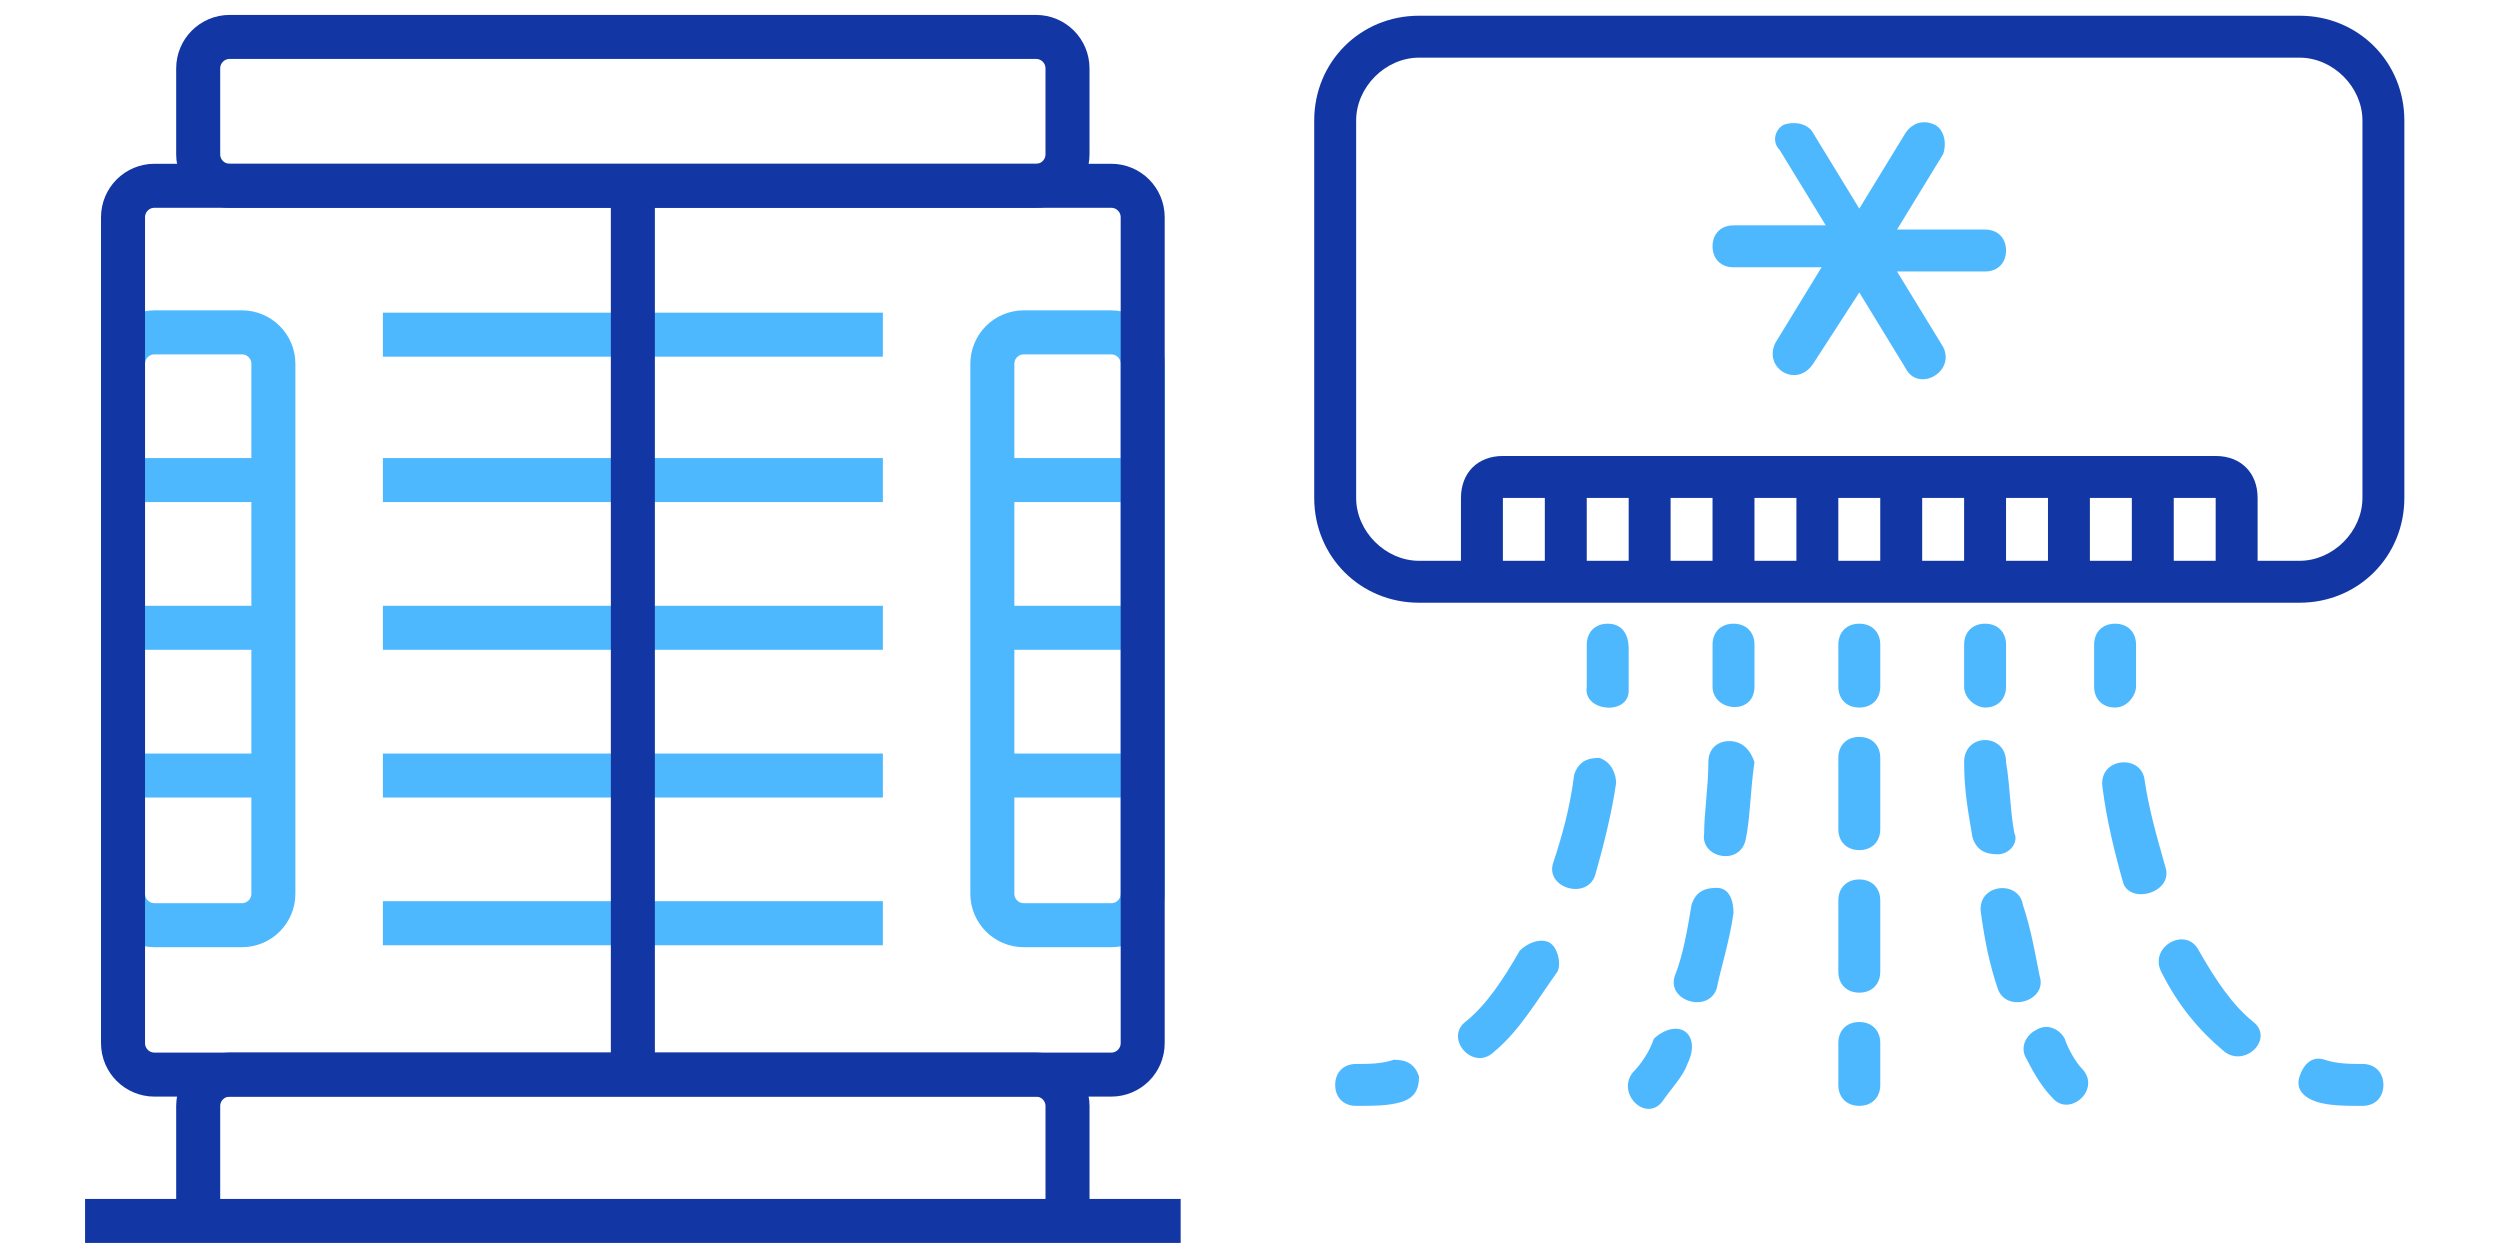 <svg width="159" height="80" viewBox="0 0 159 80" fill="none" xmlns="http://www.w3.org/2000/svg">
<path d="M146.251 1H90.251C86.517 1 83.584 3.933 83.584 7.667V31.667C83.584 35.4 86.517 38.333 90.251 38.333H146.251C149.984 38.333 152.917 35.4 152.917 31.667V7.667C152.917 3.933 149.984 1 146.251 1ZM140.917 35.667H138.251V31.667H140.917V35.667ZM135.584 35.667H132.917V31.667H135.584V35.667ZM130.251 35.667H127.584V31.667H130.251V35.667ZM124.917 35.667H122.251V31.667H124.917V35.667ZM119.584 35.667H116.917V31.667H119.584V35.667ZM114.251 35.667H111.584V31.667H114.251V35.667ZM108.917 35.667H106.251V31.667H108.917V35.667ZM103.584 35.667H100.917V31.667H103.584V35.667ZM98.251 35.667H95.584V31.667H98.251V35.667ZM150.251 31.667C150.251 33.8 148.384 35.667 146.251 35.667H143.584V31.667C143.584 30.067 142.517 29 140.917 29H95.584C93.984 29 92.917 30.067 92.917 31.667V35.667H90.251C88.117 35.667 86.251 33.8 86.251 31.667V7.667C86.251 5.533 88.117 3.667 90.251 3.667H146.251C148.384 3.667 150.251 5.533 150.251 7.667V31.667Z" fill="#1237A5"/>
<path d="M120.651 17.267H126.251C127.051 17.267 127.585 16.733 127.585 15.933C127.585 15.133 127.051 14.6 126.251 14.6H120.651L123.585 9.8C123.851 9 123.585 8.2 123.051 7.933C122.518 7.667 121.718 7.667 121.185 8.467L118.251 13.267L115.318 8.467C115.051 7.933 114.251 7.667 113.451 7.933C112.918 8.2 112.651 9 113.185 9.533L116.118 14.333H110.251C109.451 14.333 108.918 14.867 108.918 15.667C108.918 16.467 109.451 17 110.251 17H115.851L112.918 21.8C112.118 23.4 114.251 24.733 115.318 23.133L118.251 18.6L121.185 23.4C121.985 25 124.385 23.667 123.585 22.067L120.651 17.267Z" fill="#4EB8FF"/>
<path d="M134.519 45C135.319 45 135.852 44.2 135.852 43.667C135.852 42.067 135.852 41.267 135.852 41C135.852 40.2 135.319 39.667 134.519 39.667C133.719 39.667 133.186 40.2 133.186 41V43.667C133.186 44.467 133.719 45 134.519 45Z" fill="#4EB8FF"/>
<path d="M137.718 55.133C137.185 53.267 136.651 51.4 136.385 49.533C136.118 47.934 133.451 48.2 133.718 50.067C133.985 52.2 134.518 54.334 135.051 56.2C135.585 57.533 138.251 56.733 137.718 55.133Z" fill="#4EB8FF"/>
<path d="M139.852 60.467C139.052 58.867 136.652 60.2 137.452 61.8C138.519 63.933 139.852 65.533 141.452 66.867C142.785 67.933 144.652 66.067 143.319 65C141.985 63.933 140.919 62.333 139.852 60.467Z" fill="#4EB8FF"/>
<path d="M150.251 67.667C149.451 67.667 148.651 67.667 147.851 67.4C147.051 67.133 146.518 67.667 146.251 68.467C145.984 69.267 146.518 69.8 147.318 70.067C148.118 70.334 149.184 70.334 150.251 70.334C151.051 70.334 151.584 69.8 151.584 69C151.584 68.2 151.051 67.667 150.251 67.667Z" fill="#4EB8FF"/>
<path d="M126.251 45C127.051 45 127.585 44.467 127.585 43.667C127.585 42.067 127.585 41 127.585 41C127.585 40.2 127.051 39.667 126.251 39.667C125.451 39.667 124.918 40.2 124.918 41V43.667C124.918 44.467 125.718 45 126.251 45Z" fill="#4EB8FF"/>
<path d="M129.719 62.067C129.452 60.733 129.186 59.133 128.652 57.533C128.386 55.934 125.719 56.2 125.986 58.067C126.252 59.934 126.519 61.267 127.052 62.867C127.586 64.467 130.252 63.667 129.719 62.067Z" fill="#4EB8FF"/>
<path d="M127.051 54.333C127.851 54.333 128.385 53.533 128.118 53C127.851 51.667 127.851 50.067 127.585 48.467C127.585 46.6 124.918 46.6 124.918 48.467C124.918 50.333 125.185 51.667 125.451 53.267C125.718 54.067 126.251 54.333 127.051 54.333Z" fill="#4EB8FF"/>
<path d="M131.318 66.067C131.052 65.533 130.252 65 129.452 65.533C128.918 65.8 128.385 66.6 128.918 67.4C129.452 68.467 129.985 69.267 130.518 69.8C131.585 71.133 133.718 69.267 132.385 67.933C132.118 67.667 131.585 66.867 131.318 66.067Z" fill="#4EB8FF"/>
<path d="M102.251 39.667C101.451 39.667 100.918 40.2 100.918 41V43.667C100.651 45.267 103.584 45.533 103.584 43.933C103.584 42.333 103.584 41.267 103.584 41.267C103.584 40.2 103.051 39.667 102.251 39.667Z" fill="#4EB8FF"/>
<path d="M101.718 48.2C100.918 48.2 100.385 48.467 100.118 49.267C99.852 51.4 99.318 53.267 98.785 54.867C98.252 56.467 100.918 57.267 101.452 55.667C101.985 53.8 102.518 51.667 102.785 49.8C102.785 49.267 102.518 48.467 101.718 48.2Z" fill="#4EB8FF"/>
<path d="M98.519 59.934C97.985 59.667 97.185 59.934 96.652 60.467C95.585 62.334 94.519 63.934 93.185 65C91.852 66.067 93.719 68.2 95.052 66.867C96.652 65.534 97.719 63.667 99.052 61.8C99.319 61.267 99.052 60.2 98.519 59.934Z" fill="#4EB8FF"/>
<path d="M88.651 67.4C87.851 67.667 87.051 67.667 86.251 67.667C85.451 67.667 84.918 68.2 84.918 69C84.918 69.8 85.451 70.334 86.251 70.334C87.318 70.334 88.385 70.334 89.185 70.067C89.985 69.8 90.251 69.267 90.251 68.467C89.985 67.667 89.451 67.4 88.651 67.4Z" fill="#4EB8FF"/>
<path d="M110.251 39.667C109.451 39.667 108.918 40.2 108.918 41V43.667C108.918 45.267 111.585 45.533 111.585 43.667C111.585 42.067 111.585 41 111.585 41C111.585 40.2 111.051 39.667 110.251 39.667Z" fill="#4EB8FF"/>
<path d="M109.984 47.133C109.184 47.133 108.651 47.667 108.651 48.467C108.651 50.067 108.384 51.667 108.384 53C108.117 54.6 110.784 55.133 111.051 53.267C111.317 51.933 111.317 50.333 111.584 48.467C111.317 47.667 110.784 47.133 109.984 47.133Z" fill="#4EB8FF"/>
<path d="M109.184 56.467C108.384 56.467 107.851 56.733 107.584 57.533C107.317 59.133 107.051 60.733 106.517 62.067C105.984 63.667 108.651 64.467 109.184 62.867C109.451 61.533 109.984 59.934 110.251 58.067C110.251 57.267 109.984 56.467 109.184 56.467Z" fill="#4EB8FF"/>
<path d="M107.052 65.533C106.518 65.267 105.718 65.533 105.185 66.067C104.918 66.867 104.385 67.667 103.852 68.2C102.785 69.533 104.652 71.4 105.718 70.067C106.252 69.267 107.052 68.467 107.318 67.667C107.852 66.6 107.585 65.8 107.052 65.533Z" fill="#4EB8FF"/>
<path d="M118.251 39.667C117.451 39.667 116.918 40.2 116.918 41V43.667C116.918 44.467 117.451 45 118.251 45C119.051 45 119.585 44.467 119.585 43.667V41C119.585 40.2 119.051 39.667 118.251 39.667Z" fill="#4EB8FF"/>
<path d="M118.251 46.867C117.451 46.867 116.918 47.4 116.918 48.2V52.733C116.918 53.533 117.451 54.067 118.251 54.067C119.051 54.067 119.585 53.533 119.585 52.733V48.2C119.585 47.4 119.051 46.867 118.251 46.867Z" fill="#4EB8FF"/>
<path d="M118.251 55.933C117.451 55.933 116.918 56.467 116.918 57.267V61.8C116.918 62.6 117.451 63.133 118.251 63.133C119.051 63.133 119.585 62.6 119.585 61.8V57.267C119.585 56.467 119.051 55.933 118.251 55.933Z" fill="#4EB8FF"/>
<path d="M118.251 65C117.451 65 116.918 65.533 116.918 66.333V69C116.918 69.8 117.451 70.333 118.251 70.333C119.051 70.333 119.585 69.8 119.585 69V66.333C119.585 65.533 119.051 65 118.251 65Z" fill="#4EB8FF"/>
<path d="M17.387 30.533H7.824" stroke="#4EB8FF" stroke-width="2.8" stroke-miterlimit="10" stroke-linejoin="round"/>
<path d="M17.387 39.928H7.824" stroke="#4EB8FF" stroke-width="2.8" stroke-miterlimit="10" stroke-linejoin="round"/>
<path d="M17.387 49.323H7.824" stroke="#4EB8FF" stroke-width="2.8" stroke-miterlimit="10" stroke-linejoin="round"/>
<path d="M72.676 30.533H63.113" stroke="#4EB8FF" stroke-width="2.8" stroke-miterlimit="10" stroke-linejoin="round"/>
<path d="M72.676 39.928H63.113" stroke="#4EB8FF" stroke-width="2.8" stroke-miterlimit="10" stroke-linejoin="round"/>
<path d="M72.676 49.323H63.113" stroke="#4EB8FF" stroke-width="2.8" stroke-miterlimit="10" stroke-linejoin="round"/>
<path d="M15.387 21.138H9.824C8.72 21.138 7.824 22.034 7.824 23.138V56.842C7.824 57.946 8.72 58.842 9.824 58.842H15.387C16.492 58.842 17.387 57.946 17.387 56.842V23.138C17.387 22.034 16.492 21.138 15.387 21.138Z" stroke="#4EB8FF" stroke-width="2.8" stroke-miterlimit="10" stroke-linejoin="round"/>
<path d="M70.676 21.138H65.113C64.009 21.138 63.113 22.034 63.113 23.138V56.842C63.113 57.946 64.009 58.842 65.113 58.842H70.676C71.781 58.842 72.676 57.946 72.676 56.842V23.138C72.676 22.034 71.781 21.138 70.676 21.138Z" stroke="#4EB8FF" stroke-width="2.8" stroke-miterlimit="10" stroke-linejoin="round"/>
<path d="M70.675 11.816H9.824C8.72 11.816 7.824 12.712 7.824 13.816V66.345C7.824 67.45 8.72 68.345 9.824 68.345H70.675C71.78 68.345 72.675 67.45 72.675 66.345V13.816C72.675 12.712 71.78 11.816 70.675 11.816Z" stroke="#1237A5" stroke-width="2.8" stroke-miterlimit="10" stroke-linejoin="round"/>
<path d="M65.893 2.349H14.605C13.501 2.349 12.605 3.244 12.605 4.349V9.816C12.605 10.921 13.501 11.816 14.605 11.816H65.893C66.998 11.816 67.893 10.921 67.893 9.816V4.349C67.893 3.244 66.998 2.349 65.893 2.349Z" stroke="#1237A5" stroke-width="2.8" stroke-miterlimit="10" stroke-linejoin="round"/>
<path d="M12.605 77.651V70.346C12.605 69.241 13.501 68.346 14.605 68.346H65.894C66.998 68.346 67.894 69.241 67.894 70.346V77.651" stroke="#1237A5" stroke-width="2.8" stroke-miterlimit="10" stroke-linejoin="round"/>
<path d="M75.09 77.651H5.41" stroke="#1237A5" stroke-width="2.8" stroke-miterlimit="10" stroke-linejoin="round"/>
<path d="M24.352 30.533H56.151" stroke="#4EB8FF" stroke-width="2.8" stroke-miterlimit="10" stroke-linejoin="round"/>
<path d="M24.352 21.284H56.151" stroke="#4EB8FF" stroke-width="2.8" stroke-miterlimit="10" stroke-linejoin="round"/>
<path d="M24.352 39.928H56.151" stroke="#4EB8FF" stroke-width="2.8" stroke-miterlimit="10" stroke-linejoin="round"/>
<path d="M24.352 49.323H56.151" stroke="#4EB8FF" stroke-width="2.8" stroke-miterlimit="10" stroke-linejoin="round"/>
<path d="M24.352 58.718H56.151" stroke="#4EB8FF" stroke-width="2.8" stroke-miterlimit="10" stroke-linejoin="round"/>
<path d="M40.25 11.816V68.345" stroke="#1237A5" stroke-width="2.8" stroke-miterlimit="10" stroke-linejoin="round"/>
</svg>
